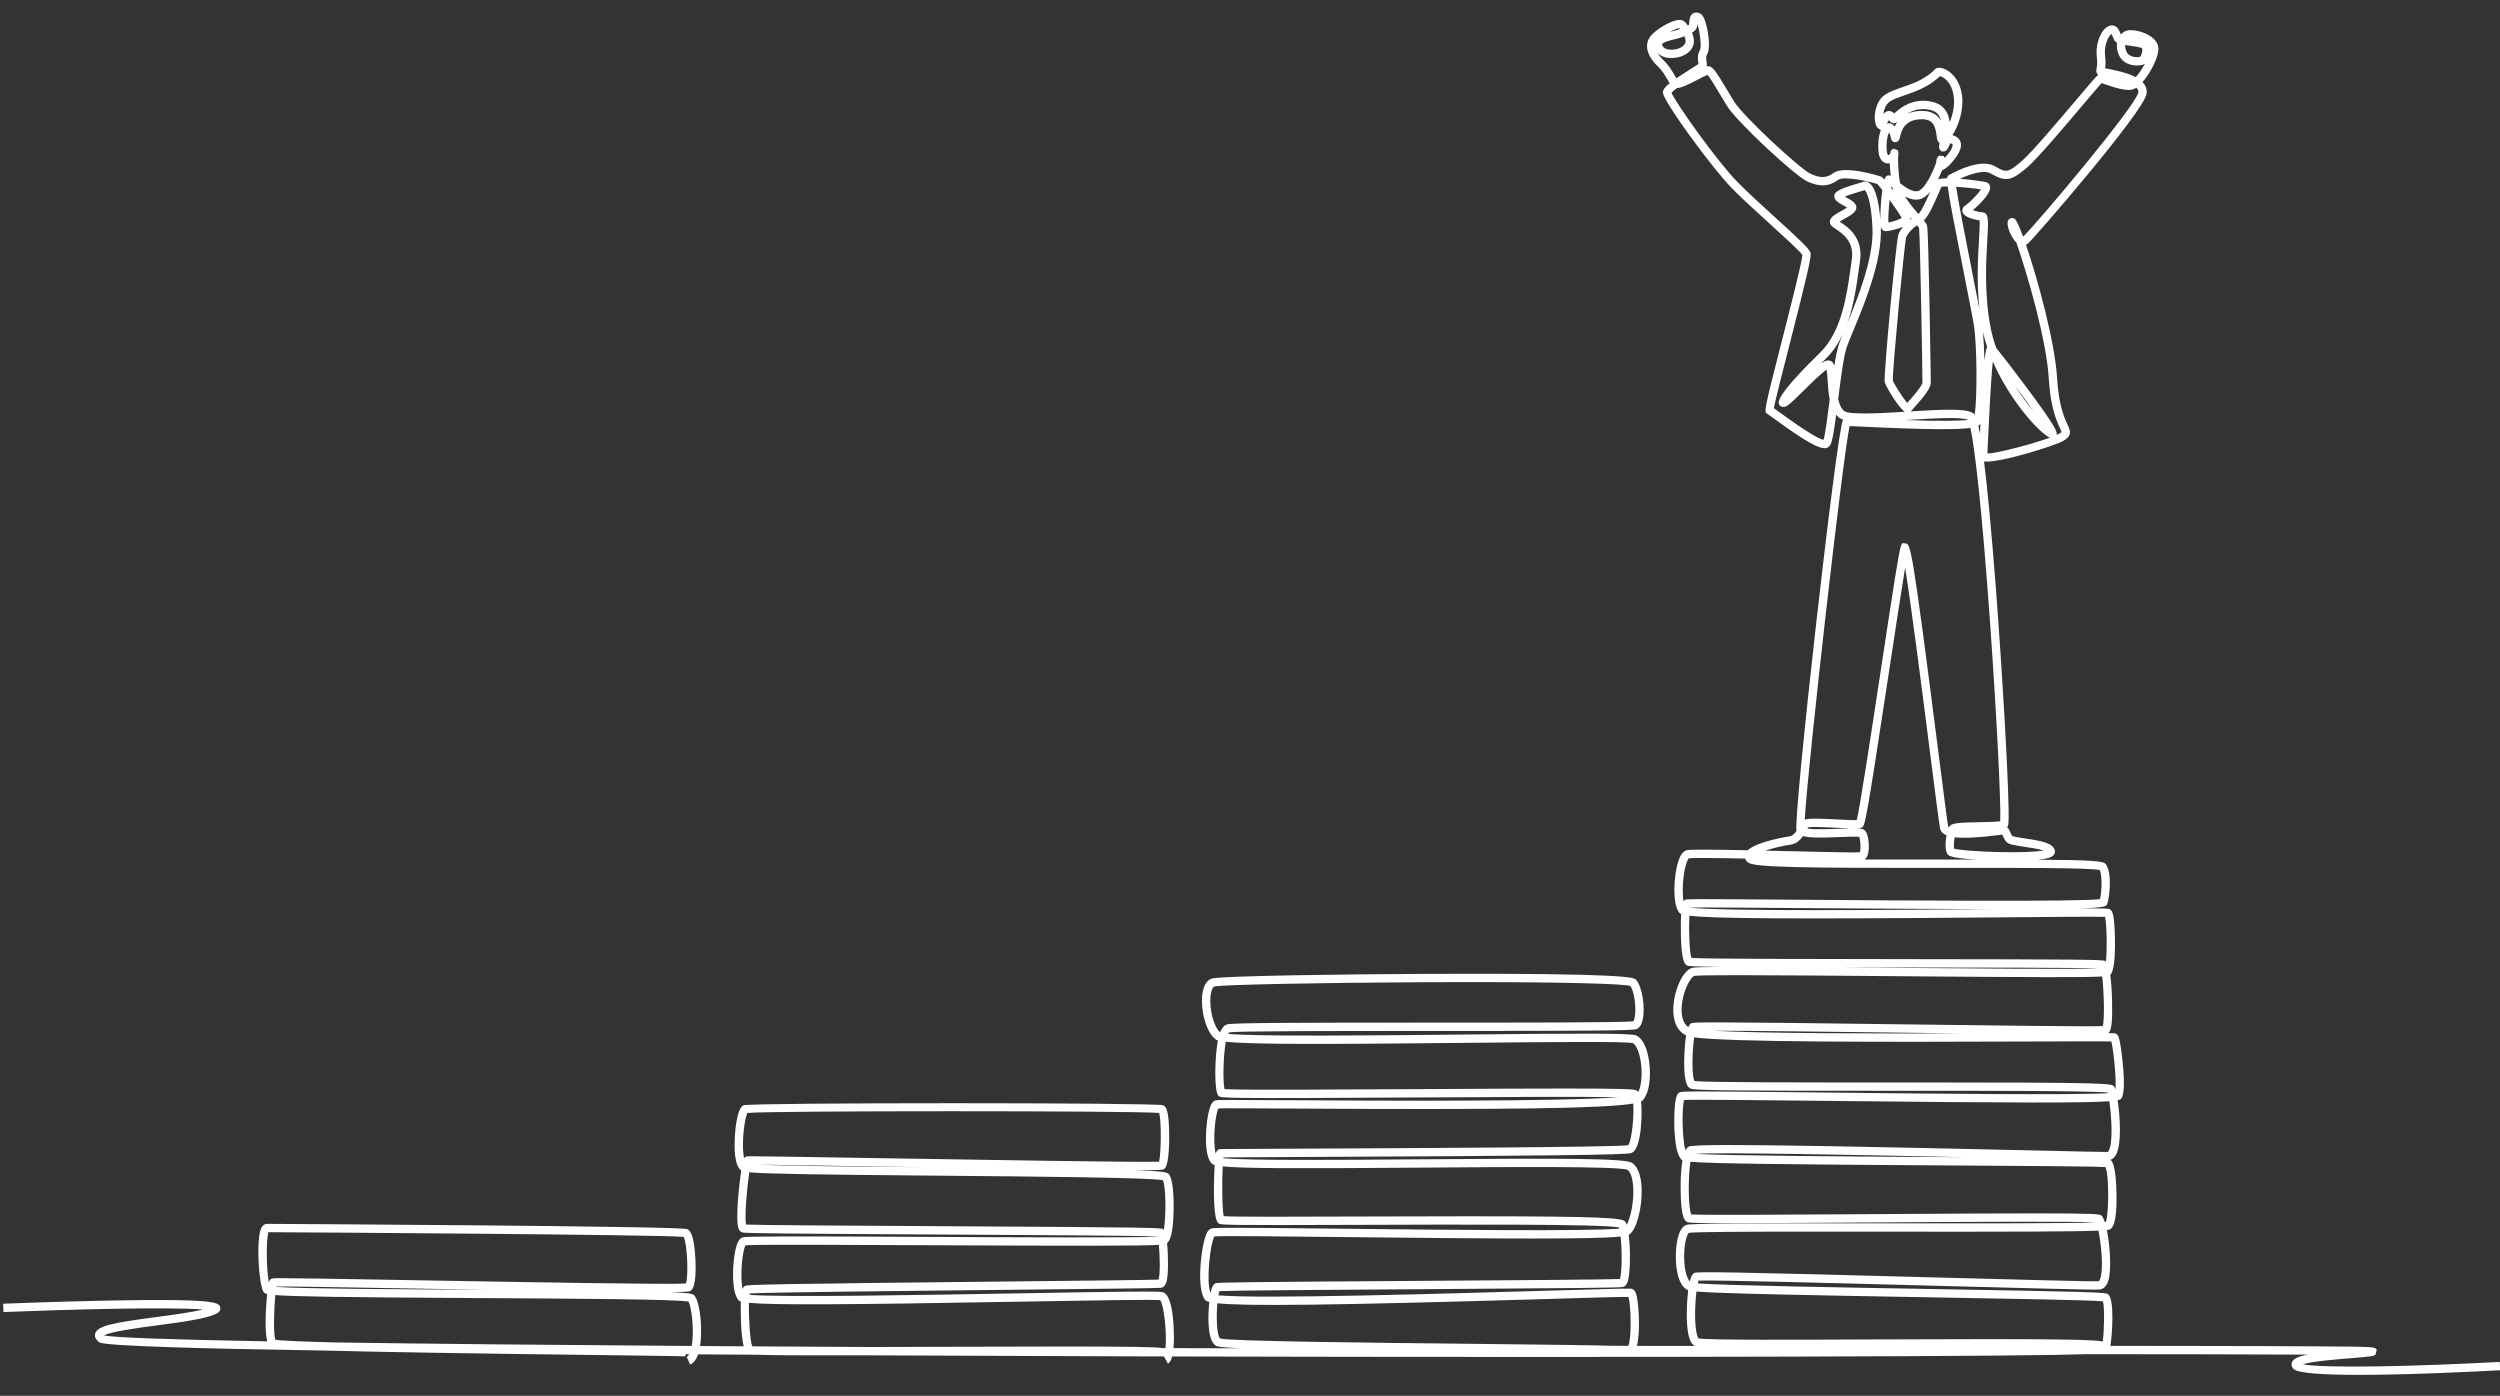 <svg width="600" height="335" viewBox="0 0 600 335" fill="none" xmlns="http://www.w3.org/2000/svg">
<rect x="0" y="0" width="600" height="335" fill="#333333" stroke="none"/>
<path d="M599.946 326.86C579.792 327.95 557.479 328.448 552.684 327.415C555.033 326.7 561.216 326.203 564.43 325.944C569.089 325.57 569.672 325.486 570.102 325.127L570.404 324.013C570.116 323.216 570.116 323.216 556.715 323.128C549.282 323.079 538.823 323.045 524.738 323.025C518.973 323.016 512.83 323.01 506.489 323.007C506.94 320.291 507.537 311.669 505.897 310.578C505.276 310.164 501.53 310.013 463.216 309.356C441.143 308.977 414.227 308.515 407.467 308.011C407.527 307.734 407.589 307.51 407.646 307.347C411.521 307.179 441.182 307.96 465.202 308.602C488.277 309.217 502.492 309.586 503.853 309.485C504.562 309.43 505.515 309.001 506.032 307.262C506.759 304.821 506.431 299.023 505.641 295.204C506.045 295.154 506.281 295.099 506.392 295.038C506.82 294.8 508.126 294.076 507.96 286.402C507.818 279.853 506.95 278.67 506.504 278.361C506.958 278.204 507.448 277.852 507.847 277.126C509.212 274.634 508.848 268.086 508.225 264.051C508.748 263.938 508.979 263.807 509.093 263.662C510.603 261.723 508.971 251.186 508.954 251.081C508.582 248.793 508.355 248.419 507.96 248.157C507.78 248.038 507.679 247.969 505.997 247.937C506.55 247.472 506.79 246.438 506.896 244.273C506.901 244.185 507.049 238.01 506.461 233.977C508.158 232.379 507.461 222.038 507.453 221.933C507.237 219.192 506.909 218.534 506.342 218.225C506.058 218.07 505.919 217.995 498.863 218.023C505.34 217.835 505.491 217.491 505.696 217.014C506.318 215.563 506.952 209.425 505.382 207.386C504.854 206.703 502.942 206.409 489.031 206.318C490.287 206.203 491.351 206.034 492.001 205.787C493.215 205.327 493.218 204.514 493.163 204.188C492.861 202.374 490.107 201.834 485.942 201.216C484.856 201.055 483.387 200.837 482.972 200.656C482.76 200.394 482.614 200.062 482.474 199.741C482.308 199.364 482.089 198.864 481.688 198.554C482.035 198.223 482.116 197.586 482.065 194.318C481.924 185.142 480.556 161.34 479.016 141.26C477.882 126.476 476.943 116.935 476.171 110.756C479.797 111.183 493.231 106.981 495.275 105.765C497.405 104.5 496.849 103.298 496.203 101.906C495.466 100.315 494.093 97.354 493.698 90.665C493.213 82.424 489.162 67.277 486.234 58.741C486.414 58.658 486.577 58.551 486.72 58.428C488.324 57.046 514.225 27.148 515.145 22.629C515.313 21.801 515.147 20.983 514.665 20.266C514.53 20.066 514.374 19.876 514.198 19.695C516.112 17.547 517.89 14.033 518.011 11.929C518.059 11.105 517.796 9.895 516.276 8.806C514.551 7.567 511.55 6.877 510.223 7.415C509.763 7.6 509.35 7.899 509.009 8.281C508.994 8.241 508.979 8.202 508.963 8.163C508.659 7.392 508.282 6.433 507.347 6.158C506.775 5.99 506.17 6.133 505.548 6.583C503.894 7.778 502.882 10.944 503.244 13.787C503.416 15.142 503.278 15.877 503.188 16.363C503.106 16.795 503.006 17.334 503.414 17.812C503.465 17.872 503.516 17.923 503.572 17.967C503.07 18.33 502.062 19.522 498.755 23.43C494.311 28.681 487.594 36.617 485.289 38.606C481.782 41.633 481.381 41.401 478.774 39.902C475.582 38.068 470.066 40.738 467.81 41.988C467.558 42.129 467.367 42.234 467.318 42.788C466.421 42.802 465.65 42.877 465.125 43.039C465.397 42.485 465.784 41.666 466.12 40.842C467.334 40.494 469.964 37.617 470.507 35.69C470.939 34.156 470.218 33.345 469.75 32.998C469.355 32.705 468.969 32.516 468.593 32.43C470.059 30.157 471.341 26.393 470.88 22.922C470.372 19.094 468.237 17.069 466.409 16.45C465.783 16.239 464.928 16.099 464.395 16.63L464.299 16.728C462.893 18.18 460.858 19.393 458.254 20.334C457.666 20.545 457.123 20.735 456.62 20.91C453.233 22.091 451.368 22.741 450.422 25.443C449.496 28.09 450.021 30.248 450.756 30.788L451.413 31.232C450.802 32.706 450.675 34.859 450.843 36.429C451.028 38.157 451.777 38.819 452.373 39.069C452.741 39.225 453.147 39.261 453.549 39.187C453.581 40.149 453.667 41.214 453.776 42.209C453.422 42.044 453.1 42.037 452.737 42.265C452.57 42.372 452.416 42.668 452.275 43.103C451.958 42.746 451.71 42.507 451.562 42.434C451.156 42.231 442.686 39.608 440.065 41.509C438.361 42.751 436.91 42.802 434.522 41.7C432.023 40.549 418.432 27.966 416.221 24.418C415.599 23.419 414.985 22.393 414.406 21.423C411.887 17.206 411.146 16.114 410.223 15.918C410.036 15.878 409.84 15.883 409.604 15.934C409.687 15.558 409.628 15.168 409.567 14.76C409.479 14.162 409.386 13.543 409.71 13.02C410.612 11.564 409.933 7.217 409.314 5.295C408.922 4.071 408.48 3.415 407.883 3.166C407.162 2.866 406.642 3.026 406.333 3.214C405.556 3.688 405.475 4.668 405.409 5.455C405.396 5.614 405.384 5.77 405.374 5.877C405.336 5.953 405.232 6.037 405.092 6.125C404.823 5.752 404.561 5.445 404.348 5.237C403.998 4.897 403.507 4.744 402.903 4.781C400.958 4.902 397.393 7.105 396.151 8.661C394.562 10.652 395.196 13.358 397.848 15.901C398.95 16.959 399.588 18.061 400.1 18.947C400.313 19.316 400.514 19.662 400.726 19.97C399.559 20.905 399.099 21.558 399.099 22.209C399.099 24.226 410.952 40.373 415.618 45.141C417.947 47.522 421.372 50.637 424.684 53.649C427.96 56.629 432.019 60.321 432.576 61.186C432.48 62.902 429.57 74.298 427.432 82.671C423.356 98.63 423.263 98.997 424.255 99.376C424.451 99.503 425.076 99.96 425.683 100.402C433.236 105.912 436.641 107.855 438.235 107.534C438.662 107.451 439.016 107.214 439.231 106.867C439.723 106.077 440.101 103.921 440.679 99.541C440.901 99.811 441.15 100.053 441.43 100.263C441.66 100.438 441.96 100.585 442.326 100.708C440.81 103.368 430.373 195.666 431.155 199.405C430.715 200.069 430.183 200.633 429.489 200.725C429.402 200.737 421.839 201.872 419.441 204.061C411.036 203.89 405.717 203.839 404.838 204.051C403.961 204.261 403.285 205.152 402.772 206.774C401.674 210.243 401.308 217.097 403.07 219.097C403.148 219.186 403.277 219.27 403.475 219.35C403.39 220.592 403.358 222.304 403.42 224.67C403.587 231.142 404.44 231.514 405.004 231.759C405.319 231.898 407.28 231.99 412.962 232.054C408.856 232.08 406.629 232.151 406.15 232.278C403.823 232.898 401.895 237.574 401.62 241.383C401.365 244.912 402.449 247.428 404.677 248.501C404.202 251.244 404.202 254.925 404.203 255.158C404.215 259.797 404.951 260.832 405.671 261.23C406.529 261.707 414.542 261.802 453.35 261.787C475.107 261.781 501.969 261.77 505.843 262.208C505.856 262.258 505.871 262.313 505.886 262.372C496.999 262.857 461.916 262.471 437.852 262.206C406.521 261.861 403.686 261.883 403.144 262.153C402.697 262.376 402.021 262.713 401.853 267.158C401.814 268.171 401.543 277.062 403.792 278.503C403.136 282.207 403.37 287.751 403.489 289.065C403.775 292.224 404.316 293.06 405.043 293.342C405.76 293.622 413.05 293.629 448.382 293.398C471.013 293.25 498.931 293.066 502.979 293.389C495.085 293.648 471.359 293.621 451.703 293.605C419.992 293.569 405.973 293.596 404.799 293.958C402.452 294.679 402.212 299.751 402.194 301.289C402.175 302.983 402.335 308.509 405.166 309.668C404.797 312.574 404.827 315.916 404.828 315.972C404.908 321.395 405.949 322.617 406.756 323.025C401.088 323.024 396.33 323.022 392.848 323.015C393.713 319.721 393.312 313.384 392.84 311.199C392.638 310.261 392.373 309.588 391.736 309.349C391.342 309.202 390.651 309.191 371.141 309.768C348.169 310.446 302.47 311.798 292.418 310.881C292.5 310.467 292.592 310.121 292.694 309.866C296.111 309.701 319.703 309.547 340.64 309.411C377.298 309.171 388.823 309.067 389.524 308.876C389.995 308.748 390.354 308.369 390.592 307.751C391.269 305.991 391.372 300.202 390.896 296.398C390.92 296.385 390.94 296.373 390.959 296.36C392.919 294.991 394.062 289.733 393.997 285.647C393.96 283.317 393.528 280.287 391.684 279.083C389.98 277.97 374.865 277.97 340.766 278.233C321.397 278.383 299.735 278.55 293.605 277.974C293.614 277.905 293.623 277.839 293.632 277.777C295.862 277.748 303.383 277.714 312.568 277.673C370.384 277.417 390.299 277.179 391.49 276.733C392.194 276.469 393.191 275.635 393.721 271.455C393.729 271.396 394.206 267.266 393.848 264.362C394.045 264.272 394.185 264.178 394.27 264.082C396.178 261.891 396.34 256.872 395.524 253.261C395.123 251.487 394.302 249.223 392.663 248.511C391.344 247.94 379.793 248.001 351.747 248.287C330.522 248.505 302.307 248.794 294.757 248.143C294.852 247.966 294.953 247.839 295.06 247.771C296.711 247.429 321.777 247.429 343.894 247.429C380.363 247.429 391.866 247.367 392.784 246.973C393.509 246.664 394.007 245.884 394.266 244.657C394.854 241.861 394.197 236.813 392.62 235.124C392.168 234.641 391.104 233.512 341.933 233.729C323.189 233.813 292.736 234.194 290.811 234.863C289.988 235.148 288.933 236.006 288.584 238.47C288.064 242.144 289.361 247.76 291.813 249.495C291.915 249.567 292.075 249.635 292.294 249.699C291.55 253.596 291.33 261.901 292.437 263.007C292.979 263.549 293.092 263.661 339.645 263.394C358.903 263.285 380.253 263.16 388.515 263.328C374.324 264.429 330.452 264.17 310.057 264.053C294.582 263.96 292.185 263.965 291.751 264.085C291.067 264.271 290.611 264.932 290.227 266.297C289.451 269.056 288.685 277.004 290.786 279.231C290.914 279.368 291.147 279.491 291.526 279.6C291.255 284.097 291.091 292.597 292.418 293.59C292.956 293.994 293.082 294.088 326.453 293.964C349.733 293.878 384.64 293.749 388.538 294.576C388.57 294.66 388.601 294.755 388.63 294.862C381.178 295.548 346.263 295.161 322.518 294.898C295.746 294.601 291.277 294.597 290.629 294.867C289.927 295.159 289.436 296.046 288.987 297.835C288.058 301.532 287.326 309.655 289.237 312C289.378 312.172 289.683 312.33 290.226 312.469C290.192 312.795 290.162 313.147 290.133 313.524C289.905 316.58 289.831 321.879 291.906 323.033C292.301 323.252 294.181 323.432 297.726 323.59C292.393 323.579 287.027 323.566 281.636 323.552C281.928 320.347 281.516 316.3 281.509 316.237C280.962 311.25 279.833 310.357 279.03 310.119C278.111 309.845 269.122 309.977 245.561 310.387C222.028 310.799 187.462 311.402 179.887 310.755C179.905 310.633 179.925 310.524 179.946 310.428C184.365 310.154 217.46 309.81 241.921 309.556C267.537 309.29 278.031 309.17 278.661 309.066C279.29 308.96 279.735 308.455 279.983 307.562C280.397 306.073 280.44 301.548 280.09 298.355C280.596 297.934 280.949 297.134 281.211 295.84C281.895 292.46 281.996 283.44 280.494 281.753C280.123 281.336 278.727 281.055 272.386 280.831C278.368 280.857 279.065 280.763 279.308 280.631C280.743 279.848 280.642 273.003 280.576 270.923C280.429 266.242 279.8 265.562 279.168 265.267C277.75 264.606 179.851 264.607 178.446 265.268C176.771 266.055 176.41 271.654 176.339 273.352C176.165 277.526 176.686 280.076 177.888 280.939C177.781 281.667 177.665 282.56 177.536 283.657C177.132 287.082 176.911 290.339 176.946 292.372C176.979 294.319 177.19 295.502 178.173 295.792C178.872 295.998 189.972 296.09 225.263 296.283C248.074 296.407 273.758 296.546 277.854 296.762C277.857 296.777 277.861 296.792 277.864 296.807C271.747 297.085 244.583 296.959 222.362 296.852C188.835 296.693 178.968 296.69 178.193 296.976C177.394 297.27 176.858 298.261 176.457 300.192C175.766 303.513 175.472 310.343 177.346 312.133C177.43 312.213 177.577 312.288 177.798 312.357C177.721 315.039 177.8 320.339 178.489 323.114C174.95 323.092 171.46 323.069 168.027 323.046C168.654 319.064 168.041 312.243 166.547 310.814C166.219 310.5 165.054 310.273 160.993 310.099C164.262 310.076 165.38 309.991 165.63 309.86C166.018 309.658 167.198 309.041 166.908 302.353C166.618 295.698 165.344 295.167 164.925 294.992C163.117 294.241 65.082 293.728 64.103 293.728C63.769 293.728 63.143 293.855 62.714 294.705C61.414 297.286 62.084 308.49 63.3 310.131C63.419 310.292 63.594 310.431 64.103 310.553C64.039 311.21 63.976 311.994 63.914 312.928C63.565 318.19 63.814 320.688 64.156 321.925C40.589 321.498 26.946 321.013 24.996 320.492C26.576 319.566 33.214 318.682 37.715 318.083C43.711 317.285 49.375 316.531 51.902 315.31C52.982 314.789 52.927 314.048 52.853 313.754C52.58 312.664 52.322 311.631 26.118 312.134C13.548 312.375 0.881 312.886 0.755 312.891L0.836 314.889C16.498 314.254 40.72 313.64 48.712 314.276C45.884 314.978 41.615 315.546 37.451 316.1C27.221 317.462 23.31 318.161 22.832 320.113C22.706 320.63 22.781 321.405 23.858 322.163C25.085 323.025 47.442 323.675 79.57 324.165C90.79 324.474 110.198 324.794 143.424 325.21C154.834 325.352 163.847 325.464 164.49 325.526L164.547 325.025C164.825 325.027 165.101 325.029 165.379 325.03C165.131 325.485 164.906 325.641 164.812 325.684L165.646 327.502C166.468 327.125 167.098 326.295 167.539 325.045C172.244 325.076 176.959 325.106 181.67 325.134C184.704 325.27 191.757 325.317 208.714 325.281C229.103 325.381 248.72 325.454 266.035 325.507C270.436 325.521 274.845 325.534 279.255 325.545C279.236 325.58 279.218 325.622 279.197 325.652C279.199 325.65 279.241 325.598 279.326 325.546C279.335 325.546 279.344 325.546 279.353 325.546L280.315 327.282C280.776 327.026 281.091 326.385 281.31 325.551C310.538 325.627 339.792 325.667 367.161 325.667C389.76 325.667 411.073 325.64 430.02 325.586C475.59 325.458 493.604 325.246 500.828 325.004C521.675 325.012 541.044 325.041 553.825 325.11C551.475 325.563 550.367 326.123 550.06 326.96C549.964 327.219 549.813 327.897 550.482 328.567C551.539 329.621 558.032 329.968 566.123 329.968C578.075 329.968 593.514 329.21 600.054 328.858L599.946 326.86ZM178.564 278.007C178.512 277.74 178.462 277.42 178.42 277.037C178.018 273.335 178.779 268.2 179.362 267.106C185.169 266.555 271.421 266.557 278.177 267.104C278.794 268.891 278.658 276.841 278.18 278.808C273.365 278.985 235.438 278.363 209.979 277.943C189.327 277.602 182.641 277.5 180.384 277.5C179.308 277.5 179.238 277.523 179.142 277.555C178.92 277.628 178.738 277.689 178.564 278.007ZM221.271 280.128C205.309 279.987 188.79 279.82 182.008 279.508C186.751 279.56 197.706 279.741 209.945 279.943C213.948 280.009 217.719 280.071 221.271 280.128ZM225.274 294.283C204.042 294.167 182.121 294.047 179.051 293.896C178.663 292.132 179.261 285.162 179.828 281.353C184.142 281.743 196.699 281.914 225.897 282.168C248.191 282.364 275.797 282.604 279.089 283.247C279.844 284.866 279.879 291.846 279.32 295.169C279.291 295.131 279.26 295.099 279.229 295.073C278.735 294.649 278.646 294.573 225.274 294.283ZM178.192 309.356C177.615 306.434 178.115 300.089 178.953 298.865C181.479 298.66 202.248 298.757 222.353 298.852C259.459 299.029 273.698 299.021 278.126 298.769C278.39 301.598 278.474 305.904 278.046 307.106C275.446 307.208 259.124 307.376 241.9 307.556C185.007 308.147 179.421 308.312 178.842 308.601C178.542 308.751 178.337 309.002 178.192 309.356ZM180.504 323.087C179.992 321.604 179.652 316.071 179.749 312.676C185.587 313.244 203.033 313.131 245.596 312.387C261.567 312.109 276.673 311.846 278.424 312.038C279.302 312.92 280.081 319.818 279.722 323.547C279.498 323.546 279.275 323.546 279.051 323.545C277.34 323.285 272.211 323.166 255.197 323.166C247.904 323.166 238.425 323.188 226.099 323.23C220.447 323.25 214.59 323.27 209.026 323.282C199.428 323.235 190.151 323.184 181.197 323.13C180.918 323.117 180.679 323.103 180.504 323.087ZM64.44 295.729C71.713 295.75 158.392 296.3 164.072 296.853C164.923 298.351 165.293 306.251 164.611 308.043C160.618 308.322 126.247 307.718 100.928 307.275C79.898 306.907 71.352 306.763 67.79 306.763C65.356 306.763 65.249 306.831 65.076 306.939C64.897 307.051 64.714 307.165 64.534 307.782C63.874 304.617 63.883 297.188 64.44 295.729ZM116.765 309.547C116.132 309.543 115.49 309.54 114.84 309.537C94.998 309.425 72.838 309.301 66.321 308.862C66.328 308.826 66.335 308.791 66.341 308.757C69.597 308.723 84.835 308.994 100.893 309.274C106.677 309.376 111.955 309.466 116.765 309.547ZM66.103 321.546C65.575 320.207 65.735 314.344 66.072 310.815C70.487 311.175 82.258 311.354 114.829 311.537C137.1 311.662 162.273 311.802 165.25 312.385C165.892 313.514 166.726 319.068 165.999 323.033C131.735 322.8 102.875 322.514 80.352 322.187C72.833 321.99 67.468 321.776 66.103 321.546ZM463.182 311.355C482.105 311.68 501.643 312.015 504.711 312.314C505.127 313.788 505.004 319.331 504.667 321.944C502.4 321.565 496.081 321.389 477.254 321.389C470.217 321.389 461.431 321.414 450.457 321.461C430.472 321.546 409.815 321.638 407.656 321.228C407.272 320.821 406.736 318.667 406.836 314.347C406.874 312.695 406.994 311.184 407.146 309.97C413.324 310.466 433.938 310.853 463.182 311.355ZM480.642 200.543C480.828 200.97 481.085 201.555 481.55 202.068C482.072 202.644 483.184 202.83 485.649 203.195C486.919 203.382 489.237 203.726 490.448 204.129C488.905 204.396 485.582 204.624 480.087 204.509C474.276 204.387 470.102 203.976 469.004 203.697C468.869 203.133 468.944 201.937 469.111 200.934C471.427 201.224 474.965 201.028 479.996 200.376C480.212 200.348 480.395 200.324 480.535 200.306C480.571 200.383 480.609 200.47 480.642 200.543ZM447.616 199.355C447.318 199.025 446.892 198.864 445.884 198.813C446.354 198.78 446.635 198.709 446.844 198.594C447.59 198.182 447.767 198.085 453.362 161.204C454.762 151.974 456.293 141.886 457.229 136.244C458.712 145.389 461.435 166.722 463.207 180.613C464.617 191.666 465.425 197.963 465.628 198.865C465.787 199.573 466.281 200.105 467.164 200.469C466.864 202.068 466.809 204.047 467.384 204.965C467.603 205.314 467.977 205.914 474.249 206.285C471.972 206.286 469.522 206.288 466.896 206.292C460.616 206.302 453.853 206.31 447.481 206.292C447.863 206.036 448.142 205.596 448.312 204.979C448.707 203.545 448.55 200.389 447.616 199.355ZM476.276 86.632C476.204 83.981 476.071 81.499 475.917 79.679C476.178 80.872 476.513 82.064 476.908 83.245C476.688 83.716 476.487 84.652 476.276 86.632ZM476.971 108.849C476.999 108.281 477.038 107.448 477.085 106.425C477.272 102.372 477.763 91.774 478.269 86.761C482.33 96.046 489.405 103.95 491.988 105.031C487.644 106.625 479.388 108.769 476.971 108.849ZM483.595 92.591C485.153 94.675 486.759 96.858 488.122 98.77C486.693 97.083 485.105 94.983 483.595 92.591ZM511.292 10.988C512.197 11.113 513.693 11.32 514.081 11.577C514.341 12.148 513.911 13.331 513.626 13.648C513.152 13.778 511.086 13.894 510.405 12.472C510.129 11.895 510.006 11.322 510.04 10.804C510.427 10.868 510.846 10.926 511.292 10.988ZM506.719 8.204C506.741 8.188 506.762 8.174 506.78 8.162C506.889 8.354 507.017 8.68 507.102 8.895C507.184 9.103 507.266 9.309 507.354 9.501C507.502 9.823 507.754 10.063 508.093 10.249C507.932 11.229 508.104 12.297 508.602 13.335C509.068 14.311 509.893 15.028 510.985 15.411C512.411 15.91 513.946 15.723 514.535 15.439C514.62 15.398 514.7 15.349 514.777 15.293C514.124 16.512 513.308 17.708 512.577 18.524C510.733 17.541 508.149 16.939 505.521 16.445C505.421 16.426 505.315 16.406 505.214 16.387C505.309 15.807 505.4 14.894 505.229 13.535C504.936 11.24 505.779 8.883 506.719 8.204ZM509.358 19.392C508.806 19.269 508.208 19.102 507.636 18.928C508.195 19.061 508.782 19.215 509.358 19.392ZM477.778 41.637C481.383 43.708 482.702 43.483 486.596 40.12C489.02 38.028 495.528 30.338 500.281 24.722C502.008 22.681 503.657 20.733 504.37 19.939C504.469 19.974 504.578 20.013 504.698 20.056C507.264 20.959 510.139 21.891 511.743 21.496C512.054 21.42 512.38 21.262 512.715 21.039C512.828 21.149 512.926 21.264 513.005 21.382C513.192 21.66 513.248 21.922 513.186 22.23C512.513 25.533 488.801 53.716 485.543 56.792C484.633 54.32 483.892 52.716 483.497 52.49C482.985 52.2 482.371 52.319 482.036 52.777C481.229 53.879 482.827 57.22 483.934 58.243C483.939 58.249 483.946 58.254 483.952 58.26C486.574 65.835 491.16 81.587 491.702 90.782C492.119 97.851 493.596 101.036 494.389 102.747C494.553 103.1 494.735 103.494 494.779 103.679C494.72 103.737 494.578 103.853 494.253 104.046C494.071 104.154 493.839 104.272 493.563 104.397C493.814 103.748 493.575 102.673 486.587 93.267C483.538 89.163 480.289 84.96 479.086 83.481C478.514 81.875 478.047 80.221 477.726 78.539C476.2 70.554 476.657 62.709 476.96 57.518C477.234 52.816 477.337 51.058 475.775 50.955C475.069 50.909 474.118 50.677 473.478 50.446C474.942 49.243 477.803 46.459 477.637 44.877C477.581 44.346 477.246 43.919 476.741 43.734C476.486 43.642 473.418 43.141 470.403 42.906C473.104 41.637 476.21 40.734 477.778 41.637ZM475.308 101.7C475.27 102.467 475.231 103.266 475.191 104.098C475.056 103.349 474.928 102.718 474.806 102.184C475.007 102.069 475.133 101.947 475.228 101.821C475.255 101.785 475.281 101.744 475.308 101.7ZM475.431 45.462C474.751 46.55 472.692 48.664 471.736 49.263C470.824 49.836 470.938 50.615 470.995 50.84C471.342 52.21 473.947 52.725 475.1 52.887C475.18 53.691 475.07 55.573 474.964 57.401C474.715 61.667 474.363 67.692 475.062 74.182C474.668 72.137 474.141 69.461 473.566 66.552C472.139 59.313 470.113 49.042 469.466 44.843C471.643 44.971 474.183 45.229 475.431 45.462ZM465.252 46.414C465.51 45.811 465.795 45.142 465.952 44.825C466.257 44.773 466.783 44.755 467.446 44.763C467.819 47.62 468.99 53.684 471.604 66.939C472.583 71.899 473.428 76.183 473.691 77.767C474.504 82.631 474.56 95.553 473.917 99.547C473.746 99.286 473.6 99.194 473.475 99.117C472.549 98.541 470.711 98.329 467.999 98.329C465.557 98.329 462.406 98.501 458.576 98.735C458.602 98.71 458.626 98.685 458.649 98.657C458.711 98.585 458.841 98.442 459.019 98.248C462.166 94.794 463.392 92.999 463.392 91.847C463.392 91.499 462.886 55.424 462.493 54.131C462.395 53.805 462.161 53.447 461.729 52.908C462.948 51.651 464.058 49.207 465.252 46.414ZM458.497 52.19C458.597 52.307 458.695 52.421 458.792 52.535C458.683 52.614 458.574 52.694 458.468 52.776C458.519 52.583 458.528 52.385 458.497 52.19ZM457.205 47.16C458.258 47.7 459.389 48.033 460.495 47.863C461.419 47.722 462.335 47.113 463.233 46.045C462.535 47.672 461.378 50.287 460.434 51.377C459.404 50.177 458.106 48.637 457.205 47.16ZM457.49 56.944C457.797 56.17 458.714 55.019 460.092 54.065C460.318 54.341 460.497 54.576 460.571 54.708C460.859 57.026 461.392 89.795 461.393 91.832C461.36 92.114 460.937 93.151 457.726 96.697C456.617 95.406 454.447 91.975 454.281 91.308C454.108 89.573 457.003 58.7 457.49 56.944ZM457.964 100.777C463.675 100.425 470.747 99.989 472.323 100.763C472.328 100.771 472.333 100.779 472.338 100.788C470.4 101 466.188 101.115 457.24 100.821C457.479 100.807 457.72 100.792 457.964 100.777ZM451.996 27.351C452.053 26.976 452.151 26.558 452.31 26.104C452.91 24.389 453.909 23.974 457.279 22.799C457.787 22.622 458.338 22.43 458.934 22.214C461.731 21.204 463.963 19.883 465.573 18.284C466.298 18.439 468.406 19.485 468.897 23.186C469.187 25.362 468.644 27.574 467.923 29.311C467.672 27.219 466.693 25.224 463.997 24.509C463.128 24.279 462.311 24.18 461.545 24.18C458.069 24.18 455.687 26.219 454.614 27.233C454.408 27.027 454.125 26.822 453.733 26.705C453.056 26.505 452.483 26.831 451.996 27.351ZM465.848 29.021C465.124 27.725 463.795 26.614 461.27 26.614C461.206 26.614 461.141 26.615 461.075 26.616C459.659 26.647 458.536 26.931 457.643 27.36C459.018 26.477 460.964 25.774 463.485 26.442C464.886 26.814 465.577 27.77 465.848 29.021ZM455.36 29.274C455.104 29.631 454.9 29.996 454.736 30.348C454.692 30.295 454.647 30.243 454.6 30.191C454.226 29.78 453.771 29.565 453.311 29.565C453.14 29.565 452.969 29.595 452.8 29.655C452.962 29.389 453.169 29.066 453.347 28.841C453.516 29.084 454.014 29.792 454.907 29.527C455.076 29.476 455.212 29.395 455.36 29.274ZM453.62 36.926C453.514 37.071 453.269 37.249 453.151 37.228C453.149 37.226 452.921 37.053 452.831 36.215C452.626 34.301 452.99 32.539 453.34 31.81C453.703 32.324 453.77 32.797 453.807 33.07C453.913 33.837 454.35 34.06 454.697 34.112C454.979 34.155 455.511 34.119 455.851 33.391C455.934 33.212 455.981 33.012 456.047 32.735C456.356 31.428 457 28.706 461.12 28.615C463.976 28.537 464.492 30.34 464.774 32.507C464.882 33.332 464.96 33.928 465.458 34.3C465.474 34.312 465.489 34.323 465.505 34.334C465.34 35.163 465.293 35.541 465.598 35.941L465.894 36.312L466.344 36.345C467.166 36.387 467.499 35.664 467.712 35.172C467.805 34.957 468.023 34.453 468.128 34.377C468.164 34.378 468.312 34.42 468.559 34.604C468.604 34.638 468.652 34.674 468.635 34.877C468.56 35.728 467.58 37.022 466.723 37.925L466.505 37.454L465.31 37.356L464.974 37.837C464.793 38.093 464.693 38.546 464.679 39.016C464.038 40.959 461.935 45.621 460.194 45.885C458.93 46.08 457.267 44.96 456.004 43.952C455.588 41.603 455.515 38.708 455.54 37.53C455.631 37.267 455.66 36.999 455.619 36.745L455.495 36.063L454.363 35.674L453.923 36.076C453.779 36.207 453.682 36.508 453.62 36.926ZM454.355 45.748C454.188 45.522 454.024 45.3 453.863 45.087C453.878 44.992 453.892 44.9 453.905 44.811C453.997 44.889 454.091 44.969 454.188 45.05C454.223 45.222 454.256 45.373 454.288 45.5C454.309 45.582 454.331 45.665 454.355 45.748ZM453.506 47.972C454.752 49.701 455.997 51.522 456.412 52.304C455.831 52.708 454.232 53.214 453.222 53.404C453.131 52.327 453.287 50.067 453.506 47.972ZM403.038 6.771C403.043 6.771 403.047 6.771 403.051 6.771C403.104 6.827 403.156 6.887 403.21 6.95C403.147 6.976 403.086 7.001 403.026 7.026C402.723 7.154 402.137 7.301 401.517 7.456C401.245 7.524 400.983 7.59 400.732 7.657C401.707 7.131 402.619 6.771 403.038 6.771ZM398.997 10.469C399.391 10.049 401.025 9.641 402.002 9.396C402.729 9.214 403.357 9.057 403.804 8.869C403.945 8.809 404.098 8.749 404.255 8.688C404.492 9.259 404.613 9.814 404.503 10.195C404.229 11.146 402.746 12.051 400.735 11.912C399.686 11.84 399.135 11.365 398.969 10.945C398.94 10.871 398.856 10.62 398.997 10.469ZM399.231 14.458C398.922 14.161 398.315 13.534 397.865 12.786C398.464 13.361 399.364 13.823 400.599 13.907C403.406 14.102 405.84 12.77 406.424 10.752C406.69 9.834 406.476 8.799 406.078 7.859C406.73 7.46 407.248 6.935 407.348 6.172C407.364 6.05 407.377 5.92 407.389 5.787C407.965 7.552 408.406 11.214 408.011 11.966C407.3 13.111 407.474 14.281 407.59 15.056C407.603 15.146 407.619 15.252 407.63 15.345C407.215 15.646 406.311 16.218 405.558 16.695C404.266 17.513 403.204 18.2 402.342 18.791C402.184 18.556 402.015 18.262 401.831 17.946C401.286 17.003 400.54 15.711 399.231 14.458ZM439.123 95.952C438.651 99.688 438.074 104.265 437.641 105.555C436.697 105.398 434.013 104.003 426.861 98.786C426.333 98.4 425.975 98.14 425.723 97.961C426.078 96.053 427.817 89.243 429.37 83.166C433.882 65.497 434.795 61.495 434.514 60.629C434.202 59.667 431.939 57.545 426.029 52.169C422.739 49.177 419.337 46.082 417.048 43.742C411.889 38.471 402.161 24.652 401.155 22.274C401.38 21.993 401.876 21.585 402.497 21.129C403.507 21.105 405.011 20.387 407.533 19.074C408.297 18.676 409.298 18.155 409.798 17.96C410.392 18.603 411.655 20.717 412.689 22.449C413.275 23.429 413.895 24.466 414.523 25.476C416.973 29.407 430.847 42.209 433.685 43.517C436.737 44.924 438.929 44.811 441.243 43.126C442.556 42.169 449.165 43.632 450.594 44.192C450.806 44.402 451.231 44.927 451.762 45.619C451.444 47.876 451.273 50.759 451.271 52.635C450.86 47.473 449.826 44.394 448.251 43.683C447.833 43.495 447.403 43.498 447.069 43.681C446.914 43.736 446.591 43.828 446.175 43.949C441.57 45.295 440.068 45.966 440.249 47.285C440.373 48.192 441.271 48.676 442.312 49.236C442.597 49.39 443.013 49.614 443.292 49.802C442.907 50.082 442.248 50.449 441.809 50.694C440.463 51.445 439.4 52.038 439.201 52.945C439.118 53.326 439.199 53.711 439.431 54.027C439.672 54.358 440.062 54.621 440.603 54.985C442.281 56.115 445.09 58.006 444.423 62.411C444.323 63.067 444.225 63.77 444.121 64.507C443.226 70.88 442.001 79.608 436.747 84.711C429.633 91.62 426.338 95.767 426.951 97.038C427.168 97.488 427.64 97.738 428.184 97.666C428.941 97.568 429.834 96.771 432.978 93.652C434.602 92.041 437.177 89.488 438.393 88.716C438.503 89.351 438.568 90.39 438.62 91.208C438.714 92.697 438.819 94.353 439.132 95.88C439.129 95.904 439.126 95.928 439.123 95.952ZM441.72 53.326C441.653 53.281 441.584 53.234 441.515 53.188C441.888 52.94 442.416 52.645 442.783 52.441C443.957 51.786 444.971 51.221 445.346 50.472C446.085 48.997 444.386 48.082 443.261 47.476C443.115 47.397 442.929 47.297 442.75 47.195C443.865 46.709 445.937 46.103 446.736 45.869C447.104 45.762 447.362 45.686 447.553 45.626C447.946 46.068 449.095 47.93 449.398 54.774C449.718 61.97 445.849 71.595 443.315 77.704C444.898 73.351 445.559 68.653 446.102 64.786C446.204 64.055 446.302 63.36 446.399 62.711C447.258 57.055 443.518 54.536 441.72 53.326ZM440.23 87.802C440.143 87.507 440.031 87.263 439.887 87.059C439.66 86.738 439.315 86.543 438.915 86.507C438.875 86.504 438.835 86.502 438.795 86.502C438.31 86.502 437.737 86.748 437.007 87.258C437.374 86.893 437.752 86.522 438.14 86.145C439.912 84.424 441.26 82.366 442.304 80.147C441.885 81.168 441.548 82.025 441.314 82.713C440.927 83.86 440.569 85.665 440.23 87.802ZM441.16 95.784C441.772 90.931 442.463 85.559 443.209 83.355C443.54 82.375 444.151 80.905 444.858 79.202C447.436 73.001 451.748 62.621 451.396 54.685C451.393 54.608 451.39 54.53 451.386 54.453C451.666 55.407 452.374 55.481 452.585 55.481C453.197 55.481 455.282 55.084 456.789 54.362C456.271 54.972 455.87 55.602 455.631 56.208C455.079 57.602 452.02 90.447 452.324 91.707C452.536 92.584 455.512 97.725 457.139 98.824C451.343 99.18 443.87 99.601 442.635 98.668C441.896 98.109 441.446 97.039 441.16 95.784ZM443.906 102.249C444.265 102.266 444.745 102.29 445.325 102.319C462.696 103.182 469.84 103.127 472.901 102.7C473.964 107.643 475.633 121.698 477.601 149.242C479.303 173.065 480.267 193.564 480.057 197.099C479.066 197.251 476.719 197.295 475.083 197.326C469.749 197.425 468.339 197.545 467.812 198.421C467.785 198.466 467.758 198.515 467.731 198.568C467.642 198.509 467.599 198.459 467.579 198.427C467.388 197.573 466.369 189.596 465.19 180.36C458.844 130.624 458.552 130.584 457.323 130.415L456.511 130.361L456.212 131.066C455.788 132.068 454.415 140.927 451.385 160.904C449.158 175.578 446.418 193.64 445.619 196.83C444.698 196.865 442.582 196.756 440.967 196.671C436.01 196.41 434.049 196.39 433.128 196.726C433.974 182.8 442.247 109.856 443.906 102.249ZM443.903 198.811C443.243 198.829 442.462 198.857 441.531 198.895C439.312 198.985 435.531 199.139 433.776 198.854C433.837 198.747 433.896 198.647 433.949 198.564C434.906 198.354 438.606 198.549 440.861 198.668C442.129 198.735 443.12 198.785 443.903 198.811ZM429.752 202.708C431.137 202.525 432.061 201.614 432.727 200.651C434.327 201.114 437.16 201.074 441.612 200.893C443.346 200.823 445.465 200.737 446.203 200.84C446.521 201.597 446.66 203.823 446.358 204.563C444.762 204.637 437.021 204.459 429.519 204.285C427.461 204.237 425.505 204.193 423.66 204.152C425.599 203.515 428.062 202.932 429.752 202.708ZM404.457 215.953C404.354 216.004 404.21 216.076 404.062 216.327C403.81 214.904 403.761 212.674 404.08 210.251C404.454 207.417 405.111 206.143 405.299 205.998C405.613 205.934 406.747 205.908 408.426 205.908C410.964 205.908 414.745 205.967 418.808 206.049C418.924 206.371 419.161 206.718 419.606 207.049C421.104 208.162 433.301 208.342 466.898 208.292C483.079 208.267 501.354 208.241 503.918 208.8C504.6 210.126 504.42 214.158 503.997 215.797C499.021 216.449 456.862 216.127 431.349 215.935C404.897 215.733 404.847 215.757 404.457 215.953ZM477.767 218.185C452.458 218.411 413.502 218.729 405.621 217.84C405.623 217.83 405.625 217.82 405.627 217.81C408.258 217.76 419.041 217.841 431.334 217.935C452.097 218.092 467.021 218.173 477.767 218.185ZM405.951 229.907C405.447 228.534 405.284 223.064 405.447 219.759C411.086 220.456 428.64 220.622 479.889 220.167C492.109 220.058 502.8 219.963 505.209 220.049C505.604 221.724 505.745 227.642 505.43 230.764C505.368 230.705 505.305 230.658 505.239 230.624C504.649 230.316 500.09 230.24 456.568 230.194C434.361 230.17 409.311 230.144 405.951 229.907ZM503.688 232.423C497.103 232.64 474.295 232.448 453.875 232.275C449.47 232.238 445.387 232.204 441.621 232.174C446.067 232.182 451.029 232.188 456.566 232.194C476.521 232.215 498.913 232.239 503.688 232.423ZM405.203 246.503C403.6 245.428 403.511 242.973 403.615 241.528C403.892 237.696 405.784 234.446 406.646 234.215C407.271 234.089 411.23 234.043 417.087 234.043C426.466 234.043 440.703 234.164 453.858 234.275C489.04 234.572 500.644 234.592 504.518 234.352C504.964 237.943 505.117 244.57 504.681 246.266C501.184 246.412 478.141 246.116 457.691 245.852C408.925 245.223 406.421 245.294 405.854 245.613C405.6 245.755 405.385 246.07 405.203 246.503ZM470.764 248.018C449.38 248.069 422.487 248.021 411.048 247.373C419.771 247.377 439.659 247.62 457.665 247.852C462.488 247.914 466.838 247.969 470.764 248.018ZM459.595 259.786C457.601 259.786 455.515 259.786 453.349 259.787C432.752 259.793 409.479 259.802 406.666 259.444C405.986 258.186 406.124 252.146 406.603 248.964C415.286 250.141 451.077 250.106 487.401 249.961C496.541 249.925 504.568 249.89 506.716 249.947C507.242 251.971 507.952 258.874 507.71 261.524C507.618 261.206 507.528 260.97 507.445 260.835C506.94 260.007 506.812 259.786 459.595 259.786ZM404.515 276.069C403.714 273.472 403.604 265.875 404.188 263.991C406.92 263.863 421.961 264.032 437.829 264.206C484.786 264.724 500.737 264.715 506.236 264.298C506.77 267.961 507.188 274.425 506.042 276.251C505.979 276.353 505.882 276.473 505.822 276.474C504.98 276.5 497.873 276.329 488.045 276.104C446.953 275.167 425.76 274.805 415.137 274.805C408.006 274.805 405.638 274.968 405.214 275.229C404.945 275.394 404.714 275.683 404.515 276.069ZM471.357 277.729C470.337 277.722 469.289 277.716 468.209 277.71C445.298 277.571 414.891 277.386 406.703 276.931C412.037 276.505 445.646 277.163 471.357 277.729ZM488.427 291.212C480.197 291.212 467.624 291.272 448.369 291.398C428.89 291.527 408.771 291.658 405.91 291.466C405.133 289.767 405.14 282.431 405.702 278.832C410.793 279.251 427.068 279.46 468.196 279.71C485.83 279.817 502.538 279.918 505.33 280.104C506.248 282.404 506.095 291.792 505.386 293.254C505.316 293.263 505.236 293.271 505.145 293.28C504.886 292.493 504.602 291.929 504.303 291.7C503.897 291.388 502.596 291.212 488.427 291.212ZM405.548 307.535C404.985 306.923 404.439 305.462 404.253 303.114C403.944 299.212 404.832 296.16 405.348 295.88C406.523 295.641 420.068 295.593 435.589 295.593C440.867 295.593 446.375 295.599 451.701 295.605C484.672 295.636 498.408 295.589 503.619 295.349C504.279 298.542 504.876 304.223 504.104 306.731C503.902 307.383 503.704 307.49 503.7 307.491C502.362 307.598 484.341 307.111 465.256 306.603C415.092 305.265 407.319 305.165 406.625 305.51C406.153 305.747 405.805 306.514 405.548 307.535ZM292.833 247.757C291.269 246.449 290.114 241.933 290.564 238.751C290.75 237.444 291.152 236.861 291.443 236.759C293.087 236.331 316.34 235.85 341.203 235.733C345.246 235.713 349.031 235.705 352.569 235.705C376.985 235.705 389.483 236.133 391.266 236.618C392.04 237.646 392.601 240.606 392.459 243.034C392.38 244.385 392.106 244.98 392.016 245.112C389.681 245.429 365.377 245.429 343.894 245.429C311.291 245.429 295.792 245.47 294.523 245.845C293.809 246.056 293.259 246.672 292.833 247.757ZM376.001 261.247C368.132 261.247 356.583 261.296 339.633 261.394C319.844 261.507 297.559 261.635 293.875 261.395C293.458 259.447 293.57 253.384 294.204 250.02C300.342 250.681 318.067 250.634 351.768 250.287C370.695 250.094 390.267 249.894 391.866 250.345C392.352 250.556 393.09 251.562 393.573 253.702C394.264 256.757 394.068 260.308 393.189 262.102C393.085 261.947 392.969 261.821 392.839 261.73C392.373 261.405 390.025 261.247 376.001 261.247ZM291.775 276.877C291.021 274.119 291.613 267.442 292.434 266.018C293.965 265.96 301.137 266.001 310.045 266.053C361.734 266.355 384.964 266.05 391.964 264.851C392.271 267.983 391.526 274.038 390.768 274.853C387.37 275.34 338.794 275.556 312.56 275.673C293.632 275.757 292.925 275.77 292.698 275.815C292.015 275.951 291.836 276.613 291.775 276.877ZM352.434 291.907C345.239 291.907 336.663 291.926 326.445 291.964C311.071 292.023 296.5 292.077 293.703 291.881C293.291 290.128 293.251 283.69 293.45 279.925C298.237 280.433 310.601 280.466 340.781 280.233C362.041 280.069 388.503 279.866 390.59 280.756C391.419 281.297 391.958 283.184 391.997 285.679C392.05 289.015 391.268 292.404 390.414 293.957C390.319 293.664 390.215 293.424 390.103 293.25C389.508 292.325 385.761 291.907 352.434 291.907ZM291.791 307.974C291.491 308.086 290.957 308.286 290.54 310.307C289.401 307.637 290.464 298.306 291.462 296.736C293.605 296.575 307.656 296.733 322.495 296.898C361.699 297.333 382.617 297.428 388.951 296.776C389.313 300.088 389.293 305.56 388.768 306.952C385.542 307.118 361.738 307.273 340.626 307.411C298.129 307.688 292.325 307.775 291.791 307.974ZM292.163 312.783C298.685 313.482 318.055 313.336 371.2 311.767C380.587 311.49 388.824 311.21 390.815 311.259C391.478 313.27 391.601 321.137 390.795 323.01C388.3 323.003 386.794 322.993 386.545 322.979L386.545 322.981C382.406 322.852 373.412 322.732 353.584 322.522C329.059 322.263 295.547 321.909 292.837 321.254C292.019 320.578 291.867 316.045 292.163 312.783Z" fill="white"/>
</svg>
